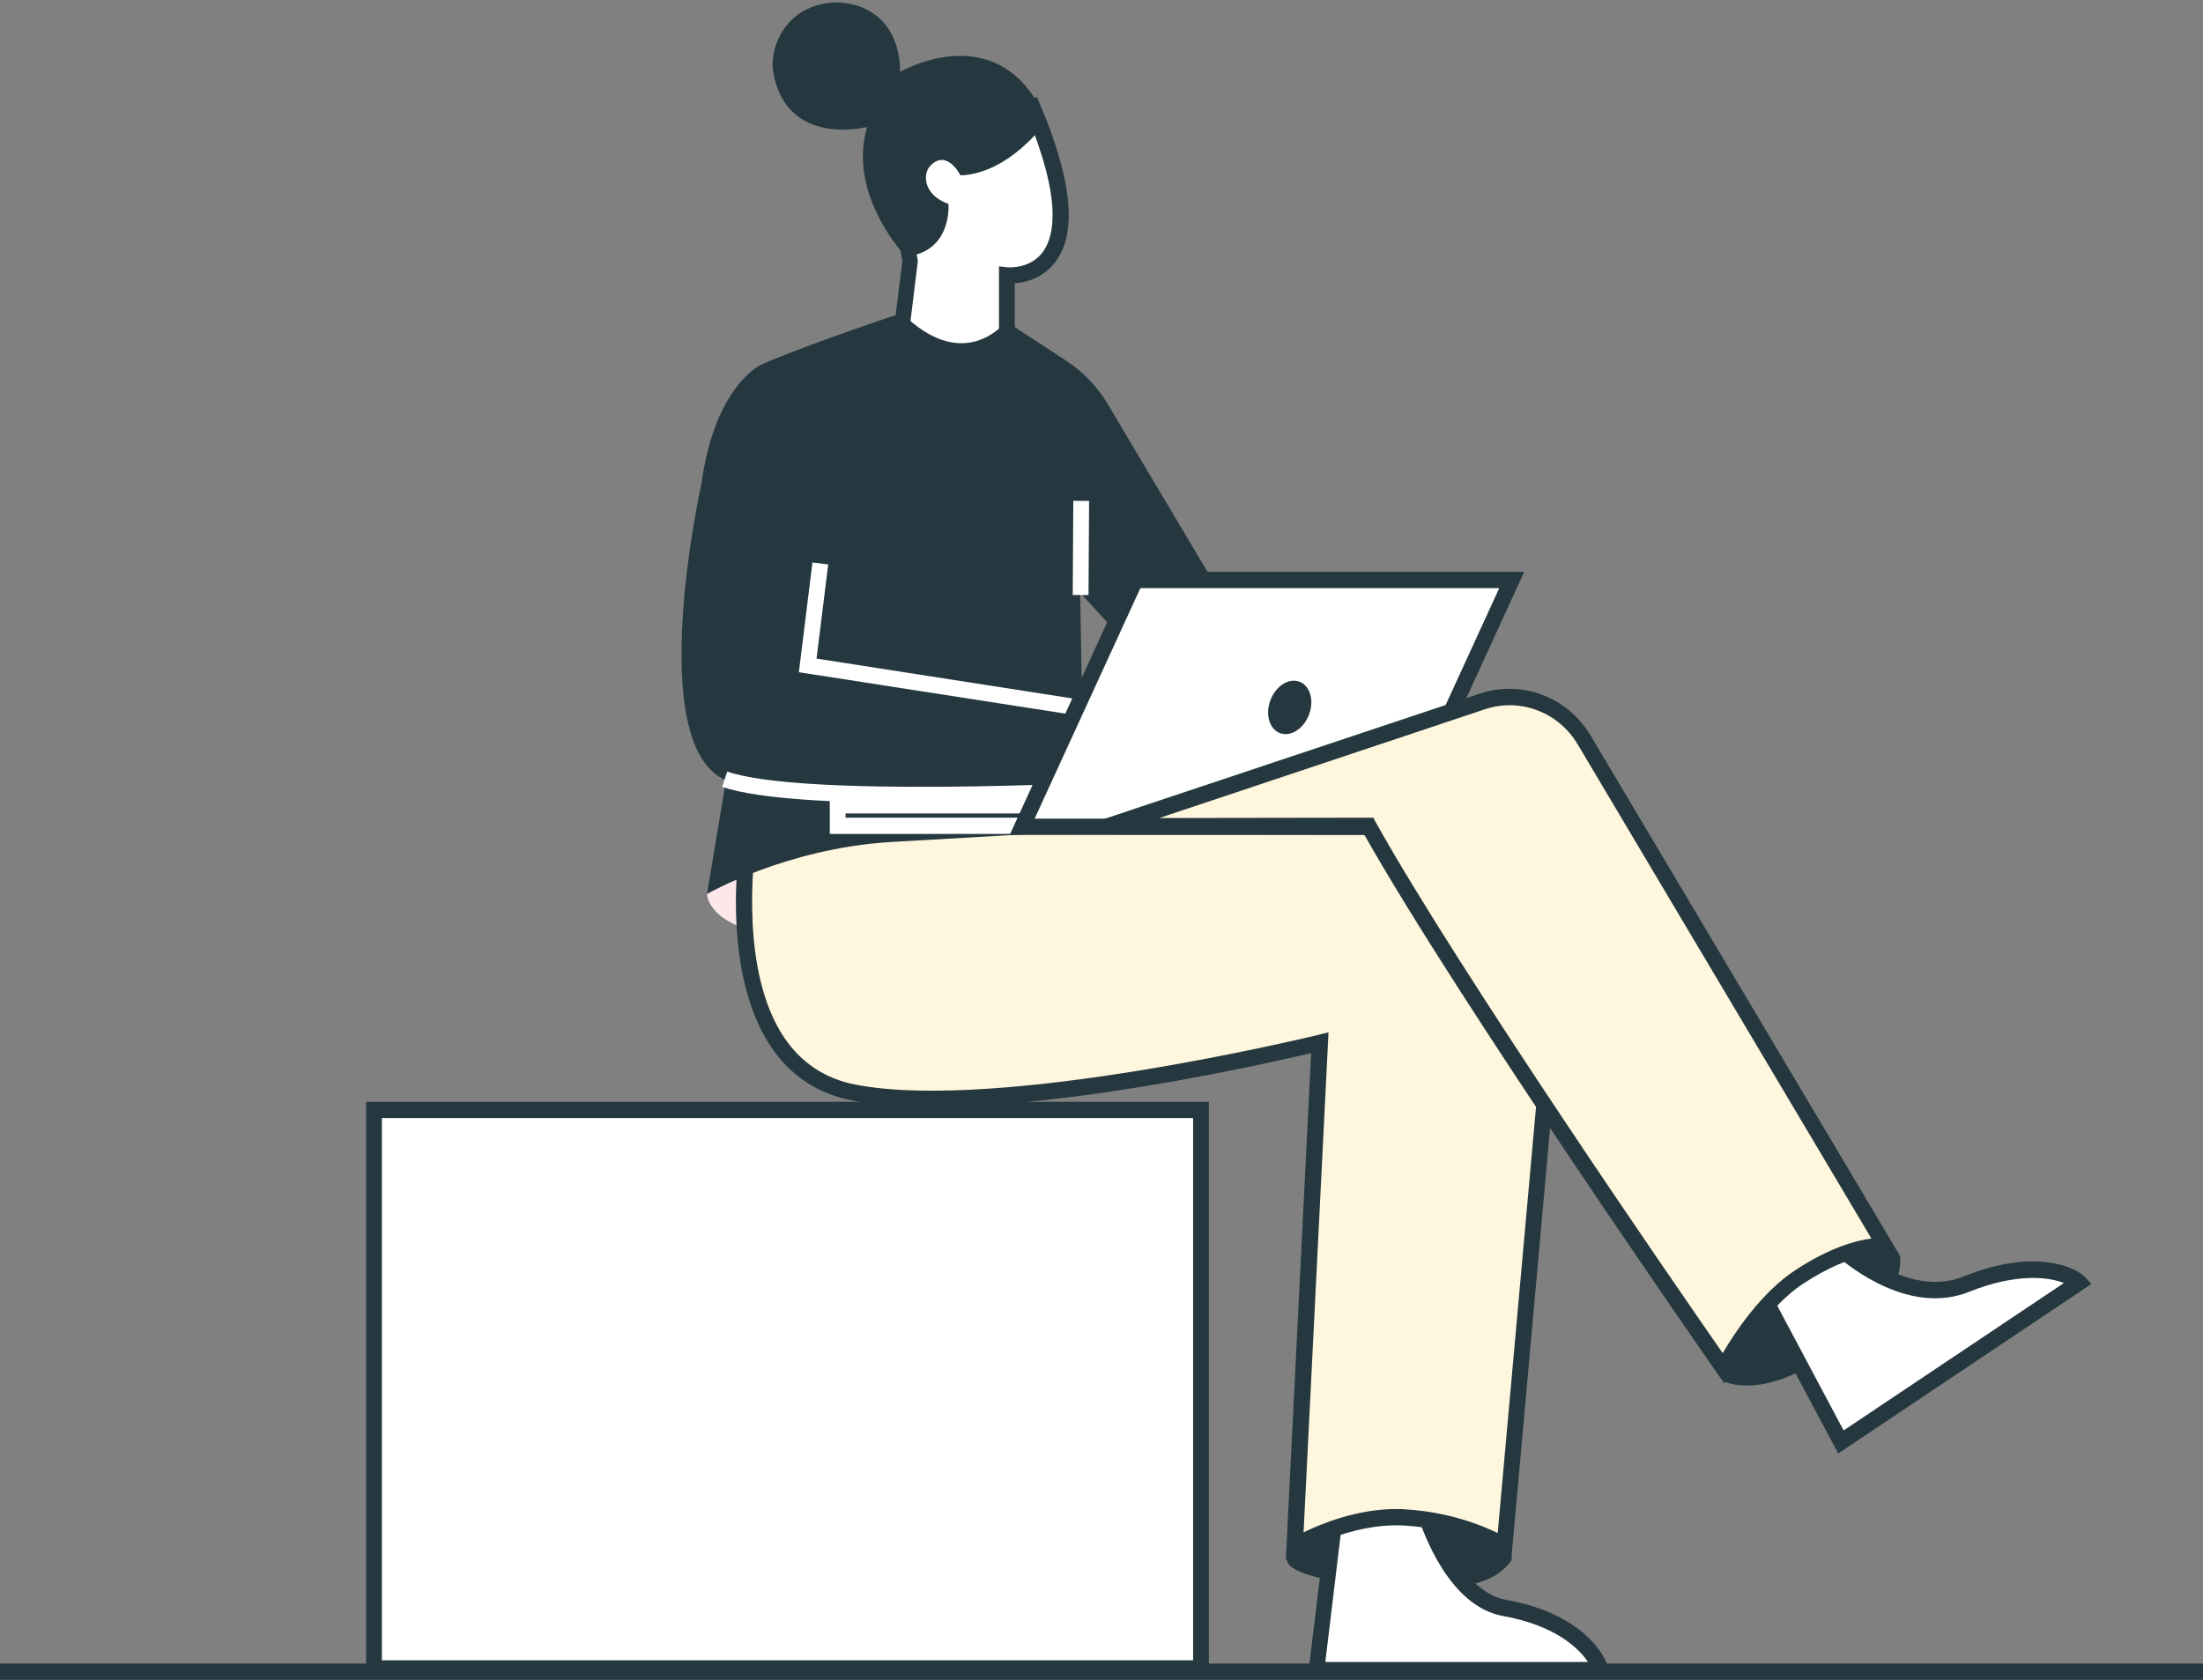 <svg xmlns="http://www.w3.org/2000/svg" width="531" height="405" viewBox="0 0 531 405" fill="none"><rect x="0" y="0" width="531" height="405" fill="#808080" stroke="none"/><path d="M289.476 267.604H90.147V402.261H289.476V267.604Z" fill="white"></path><path d="M291.385 404.218H88.252V265.646H291.385V404.218ZM92.056 400.303H287.581V269.561H92.056V400.303Z" fill="#25383F"></path><path d="M311.312 377.835C314.051 379.714 321.278 382.297 340.07 382.297C340.07 382.297 358.329 385.429 364.416 376.034L359.09 359.593L316.485 358.81L310.323 374.39C309.79 375.642 310.247 377.052 311.312 377.835Z" fill="#25383F"></path><path d="M415.389 332.974C415.389 332.974 424.062 337.907 440.495 326.711C446.506 322.562 458.754 312.619 457.994 303.225L442.017 292.264L412.346 311.836L415.389 332.974Z" fill="#25383F"></path><path d="M242.698 96.15V66.322C242.698 66.322 267.272 68.828 248.861 25.691L214.549 36.964L219.418 62.878L215.462 94.585L242.698 96.15Z" fill="white"></path><path d="M244.596 98.188L213.327 96.309L217.511 62.879L212.338 35.635L249.921 23.344L250.606 24.988C258.29 42.994 259.659 55.677 254.638 62.801C251.595 67.107 247.182 68.125 244.596 68.281V98.188ZM217.587 92.707L240.792 94.117V64.21L242.846 64.445C243.074 64.445 248.476 64.915 251.519 60.531C254.258 56.538 255.779 47.77 247.715 28.197L216.598 38.375L221.239 62.879L217.587 92.707Z" fill="#25383F"></path><path d="M231.505 42.288C231.505 42.288 228.234 35.712 224.201 40.018C222.452 41.818 222.376 46.907 228.614 49.177C228.614 49.177 229.603 60.686 218.343 61.86C218.343 61.86 204.192 47.22 208.985 30.623C208.985 30.623 189.585 35.633 186.39 17.471C185.401 11.99 188.824 1.656 200.465 0.638C206.247 0.169 216.746 3.065 216.974 17.314C216.974 17.314 241.319 3.144 252.275 29.214C252.275 29.136 243.526 41.818 231.505 42.288Z" fill="#25383F"></path><path d="M170.412 215.542C170.412 215.542 170.412 235.114 236.602 221.022C236.602 221.022 256.078 215.934 260.415 194.169L181.063 204.19L170.412 215.542Z" fill="#FCE7E9"></path><path d="M342.885 362.645C342.885 362.645 348.819 385.271 362.818 387.776C380.316 390.908 385.338 400.459 385.794 402.651H317.322L322.115 363.428L342.885 362.645Z" fill="white"></path><path d="M388.152 404.608H315.191L320.441 361.471L344.33 360.532L344.71 362.019C344.786 362.254 350.492 383.47 363.122 385.741C381.153 388.951 387.011 398.972 387.619 402.181L388.152 404.608ZM319.452 400.694H382.75C380.544 397.328 374.686 391.847 362.437 389.655C349.427 387.385 343.113 369.926 341.439 364.603L323.712 365.308L319.452 400.694Z" fill="#25383F"></path><path d="M442.549 300.015C442.549 300.015 458.754 315.752 473.97 309.567C490.555 302.834 499.609 307.531 501.131 309.175L443.766 347.615L423.301 309.175L442.549 300.015Z" fill="white"></path><path d="M443.08 350.433L420.637 308.314L442.928 297.667L443.841 298.606C443.993 298.763 459.362 313.403 473.284 307.766C490.478 300.798 500.368 305.574 502.499 307.844L504.096 309.567L443.08 350.433ZM425.886 310.115L444.374 344.875L497.477 309.332C493.902 307.923 486.218 306.827 474.653 311.446C460.503 317.161 446.047 305.73 442.244 302.364L425.886 310.115Z" fill="#25383F"></path><path d="M180.769 199.1C180.769 199.1 170.194 256.564 205.8 263.375C241.405 270.265 318.093 251.397 318.093 251.397L312.007 372.666C312.007 372.666 324.865 364.994 338.559 365.777C353.014 366.638 362.6 372.666 362.6 372.666L378.197 199.257L180.769 199.1Z" fill="#FFF7DD"></path><path d="M309.947 376.19L310.1 372.589L316.034 253.903C302.34 257.113 237.824 271.596 205.414 265.333C197.045 263.689 190.426 259.305 185.709 252.181C172.852 232.765 178.634 200.119 178.938 198.709L179.243 197.144L380.321 197.378L364.269 376.033L361.682 374.389C361.606 374.311 352.248 368.596 338.554 367.813C325.62 367.03 313.219 374.311 313.067 374.389L309.947 376.19ZM336.575 363.82C337.26 363.82 338.021 363.82 338.706 363.899C349.205 364.525 357.117 367.735 360.997 369.614L376.137 201.293L182.438 201.058C181.449 207.791 178.482 234.252 188.905 249.988C193.013 256.173 198.871 260.088 206.175 261.497C240.943 268.23 316.947 249.675 317.708 249.519L320.218 248.893L314.208 369.457C318.469 367.343 327.142 363.82 336.575 363.82Z" fill="#25383F"></path><path d="M217.357 75.483C217.357 75.483 195.065 82.842 183.425 87.93C183.425 87.93 172.317 93.019 169.122 116.349C169.122 116.349 154.971 179.528 174.98 188.14L170.415 215.541C170.415 215.541 189.435 204.581 214.542 203.015C226.106 202.31 261.407 200.353 261.407 200.353L260.342 142.889L284.916 169.742L295.567 145.473L267.037 97.482C264.526 93.254 261.179 89.731 257.146 87.069L242.539 77.518C242.463 77.44 232.649 90.592 217.357 75.483Z" fill="#25383F"></path><path d="M222.377 193.622C202.672 193.622 182.892 192.76 174.066 189.707L175.284 186.028C193.314 192.212 262.319 188.846 272.742 188.298L276.698 175.145L192.554 162.071L195.825 135.61L199.629 136.079L196.814 158.783L281.719 172.014L275.633 192.056L274.34 192.134C272.438 192.212 247.483 193.622 222.377 193.622Z" fill="white"></path><path d="M291.076 201.058H200.008V192.212H291.076V201.058ZM203.812 197.144H287.272V196.126H203.812V197.144Z" fill="white"></path><path d="M364.344 139.837H273.657L246.42 199.336H337.107L364.344 139.837Z" fill="white"></path><path d="M338.321 201.293H243.373L272.436 137.879H367.383L338.321 201.293ZM249.383 197.378H335.886L361.373 141.793H274.87L249.383 197.378Z" fill="#25383F"></path><path d="M381.846 178.51L454.35 300.563C454.35 300.563 446.894 299.153 433.58 307.922C422.929 314.968 415.321 329.843 415.321 329.843C415.321 329.843 352.707 240.124 329.807 199.1L267.193 199.179L357.272 169.116C366.63 166.063 376.748 169.899 381.846 178.51Z" fill="#FFF7DD"></path><path d="M415.62 333.522L413.794 330.938C413.186 330.077 351.865 242.081 328.737 201.057L255.092 201.136L356.658 167.237C366.853 163.87 377.885 168.02 383.438 177.414L458.225 303.224L454.041 302.441C453.964 302.441 447.041 301.345 434.64 309.487C424.522 316.142 417.142 330.547 417.066 330.704L415.62 333.522ZM331.02 197.143L331.552 198.161C352.017 234.8 404.969 311.523 415.24 326.241C417.979 321.544 424.369 311.758 432.662 306.277C441.107 300.719 447.421 299.075 451.073 298.605L380.319 179.528C375.678 171.699 366.473 168.176 357.952 170.995L279.437 197.221L331.02 197.143Z" fill="#25383F"></path><path d="M258.706 120.746L258.568 143.45L262.372 143.475L262.51 120.771L258.706 120.746Z" fill="white"></path><path d="M315.423 172.536C316.816 169.152 315.905 165.521 313.389 164.427C310.874 163.333 307.705 165.19 306.313 168.574C304.92 171.959 305.83 175.589 308.346 176.683C310.862 177.777 314.03 175.921 315.423 172.536Z" fill="#25383F"></path><path d="M996.646 401.086H0V405H996.646V401.086Z" fill="#25383F"></path></svg>